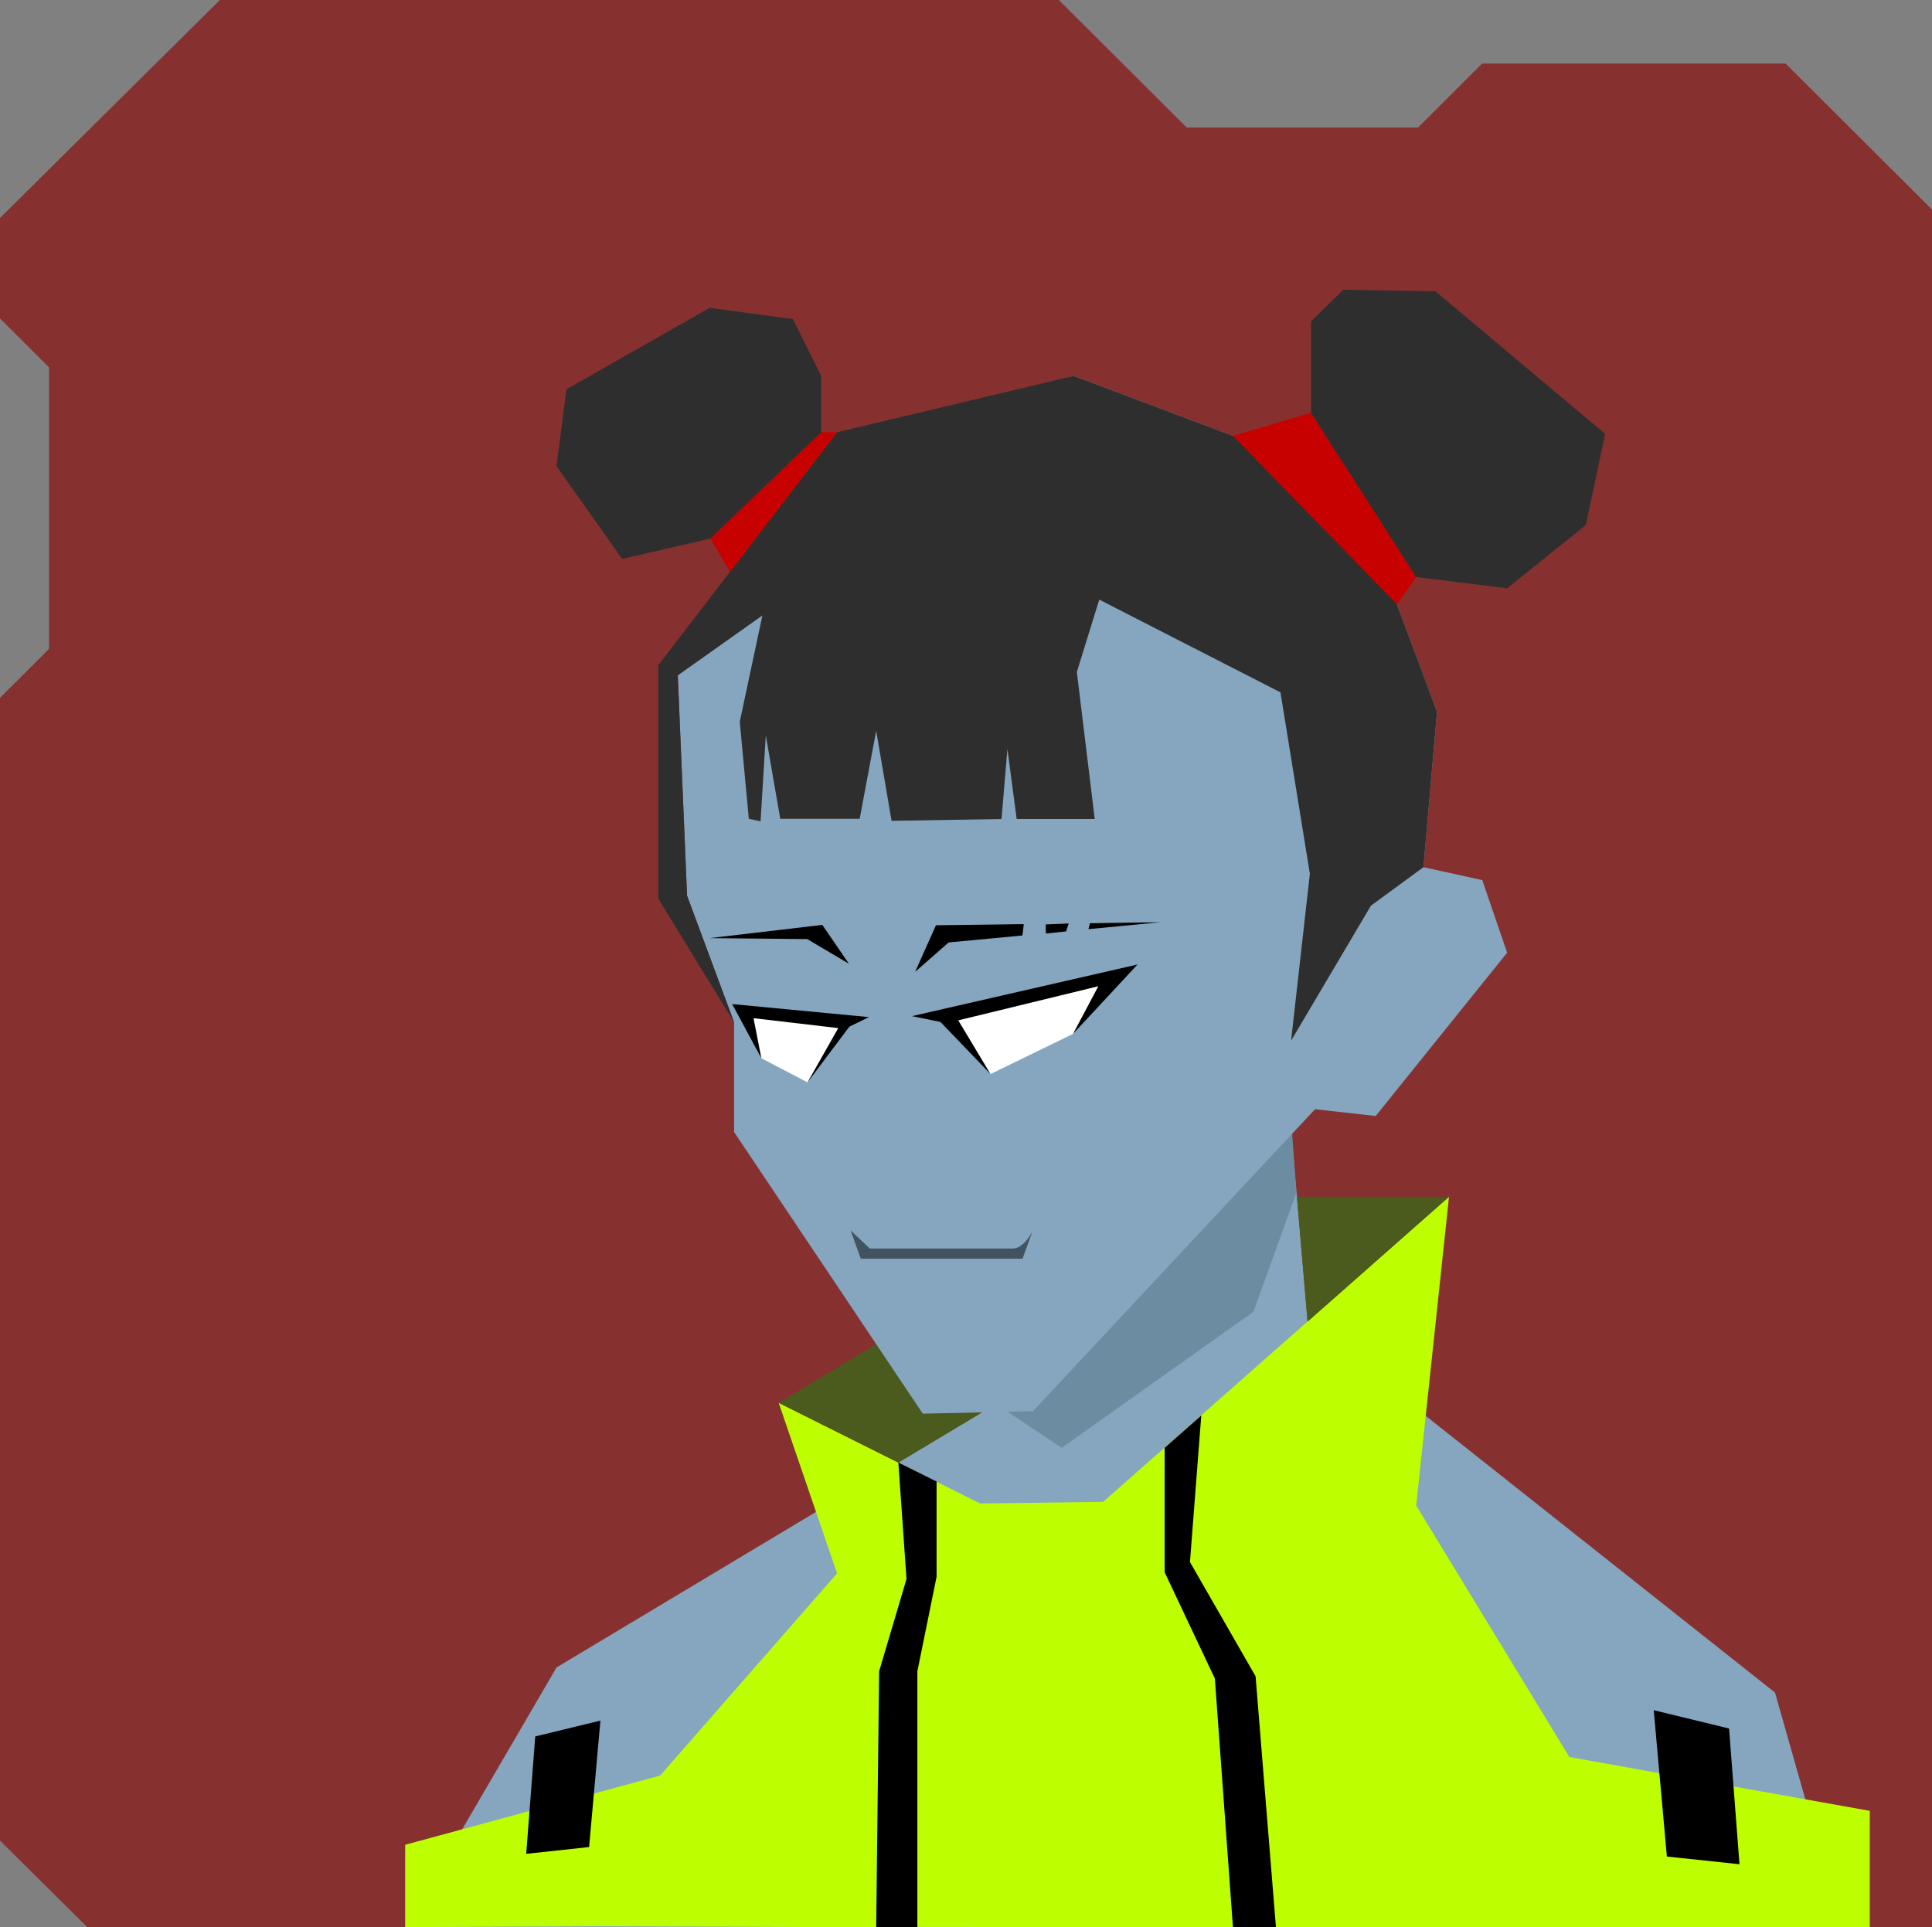 <svg xmlns="http://www.w3.org/2000/svg" width="854" height="852" viewBox="0 0 854 852" fill="none"><rect x="0" y="0" width="854" height="852" fill="#808080" stroke="none"/>    <g id="svgBg"><path d="M97.19 0L0 96.366V140.78L21.683 162.412V286.884L0 308.517V813.759L38.567 852H854V92.669L789.283 28.104H655.177L626.823 56.393H524.558L468.032 0H97.19Z" fill="#863030" /></g><g id="svgBody"><path d="M179.1 852L246 737.2L450.8 614.4L429.1 563.5L563.3 412.1L578 584.6L784.6 748.3L814.1 852.1L179.1 852Z" fill="#85A6BE" /><path d="M445.4 601.6L428.5 560.5L565 412L573 527.5L554 580L469.3 640.1L445.3 624.1L445.4 601.6Z" fill="#6C8CA2" /><path d="M693.7 776.8L626 665.6L640.5 529.1L487.6 664L433.2 664.7L344.2 620.2L370 695.6L291.8 785L179.1 815.6V852L267 851.6L342.5 851.9L392.7 852.1V851.9L486.7 852V852.1H675H739.5H826.5V800.6L693.7 776.8Z" fill="#BDFF00" /><path d="M640.5 529.1L578 584.3L573.3 529.1H640.5Z" fill="#4B5B1E" /><path d="M344.2 620.2L387.3 594.3L441.5 554L433.1 625L397.1 646.6L344.2 620.2Z" fill="#4B5B1E" /><path d="M514.8 640.1V695.1L537 742.1L545 852.1L564 852L555 741.1L526 690.6L531 625.8L514.8 640.1Z" fill="black" /><path d="M397.1 646.6L414 655V697.1L405.5 738.9V852.1H387.3L388.6 738.9L400.7 698.1L397.1 646.6Z" fill="black" /><path d="M731 756.1L736.8 820.8L768.9 824.2L764.3 764.2L731 756.1Z" fill="black" /><path d="M265.4 760.7L260.4 816.6L232.6 819.6L236.6 767.7L265.4 760.7Z" fill="black" /></g><g id="svgHead"><path d="M581.3 490.4L456.6 623.9L407.9 625L324.5 500.5V452L303.7 396L299.6 298.6L371.3 199.7L474.6 166.2L597 212.3L635.2 314.7L629.2 383.4L655.2 389.1L666.2 421.2L608.1 493.4L581.3 490.4Z" fill="#85A6BE" /><path d="M380.5 556.5L376 544L384.5 552H447.5C451.9 552 455.333 546.667 456.5 544L452 556.5H380.5Z" fill="black" fill-opacity="0.5" /><path d="M417.268 448.568L437.837 474.855L474.315 457.093L497.829 430.452L417.268 448.568Z" fill="white" /><path d="M413.724 409.076L404.506 429.663L419.338 416.667L451.928 413.59C452.2 411.936 452.359 410.197 452.532 408.557L413.724 409.076Z" fill="black" /><path d="M472.388 408.284L462.247 408.703C462.23 410.018 462.313 411.319 462.31 412.733L471.264 411.775C471.605 410.616 472.046 409.443 472.388 408.284Z" fill="black" /><path d="M481.764 408.175C481.578 409.009 481.407 409.942 481.122 410.79L512.906 407.726L481.764 408.175Z" fill="black" /><path d="M375.264 426.093L356.807 415.175L313.663 414.76L363.48 408.908L375.264 426.093Z" fill="black" /><path d="M437.837 474.855L423.585 451.111L485.486 436.028L474.315 457.092L502.815 426.417L403.125 449.247L415.706 451.817L437.837 474.855Z" fill="black" /><path d="M375.041 451.238L356.949 478.52L336.547 467.878L326.222 446.836L375.041 451.238Z" fill="white" /><path d="M356.949 478.52L370.527 454.535L333.083 450.155L336.547 467.878L323.643 443.916L384.083 449.677L375.434 453.901L356.949 478.52Z" fill="black" /><path d="M324.5 452L303.7 396L299.6 298.6L337 272.1L327 319.1L331 362L336.2 363.1L338.5 325.1L344.9 362H380L387.3 323.1L394.1 362.9L442.7 362.1L445.3 331.1L449.4 362.1H483.9L476 297.1L485.9 265.1L566 306.1L579 386.3L570.7 460.1L606 400.4L629.2 383.4L635.2 314.7L597 212.3L474.6 166.2L370 191.1L291 294.1V397.3L324.5 452Z" fill="#2E2E2E" /><path d="M322.7 252.8L370 191.1H363L314 238.1L322.7 252.8Z" fill="#C70000" /><path d="M545 192.7L617.5 267.2L626 255.1L579.5 182.5L545 192.7Z" fill="#C70000" /><path d="M314 238.1L363 191.1V166.2L350.5 141.1L313.7 136.1L250.4 172.1L246 206.1L275 247.1L314 238.1Z" fill="#2E2E2E" /><path d="M579.5 182.5L626 255.1L666.2 260.1L701 232.1L709.5 191.8L634.5 128.8L593.8 128.1L579.5 142.1V182.5Z" fill="#2E2E2E" /></g></svg>